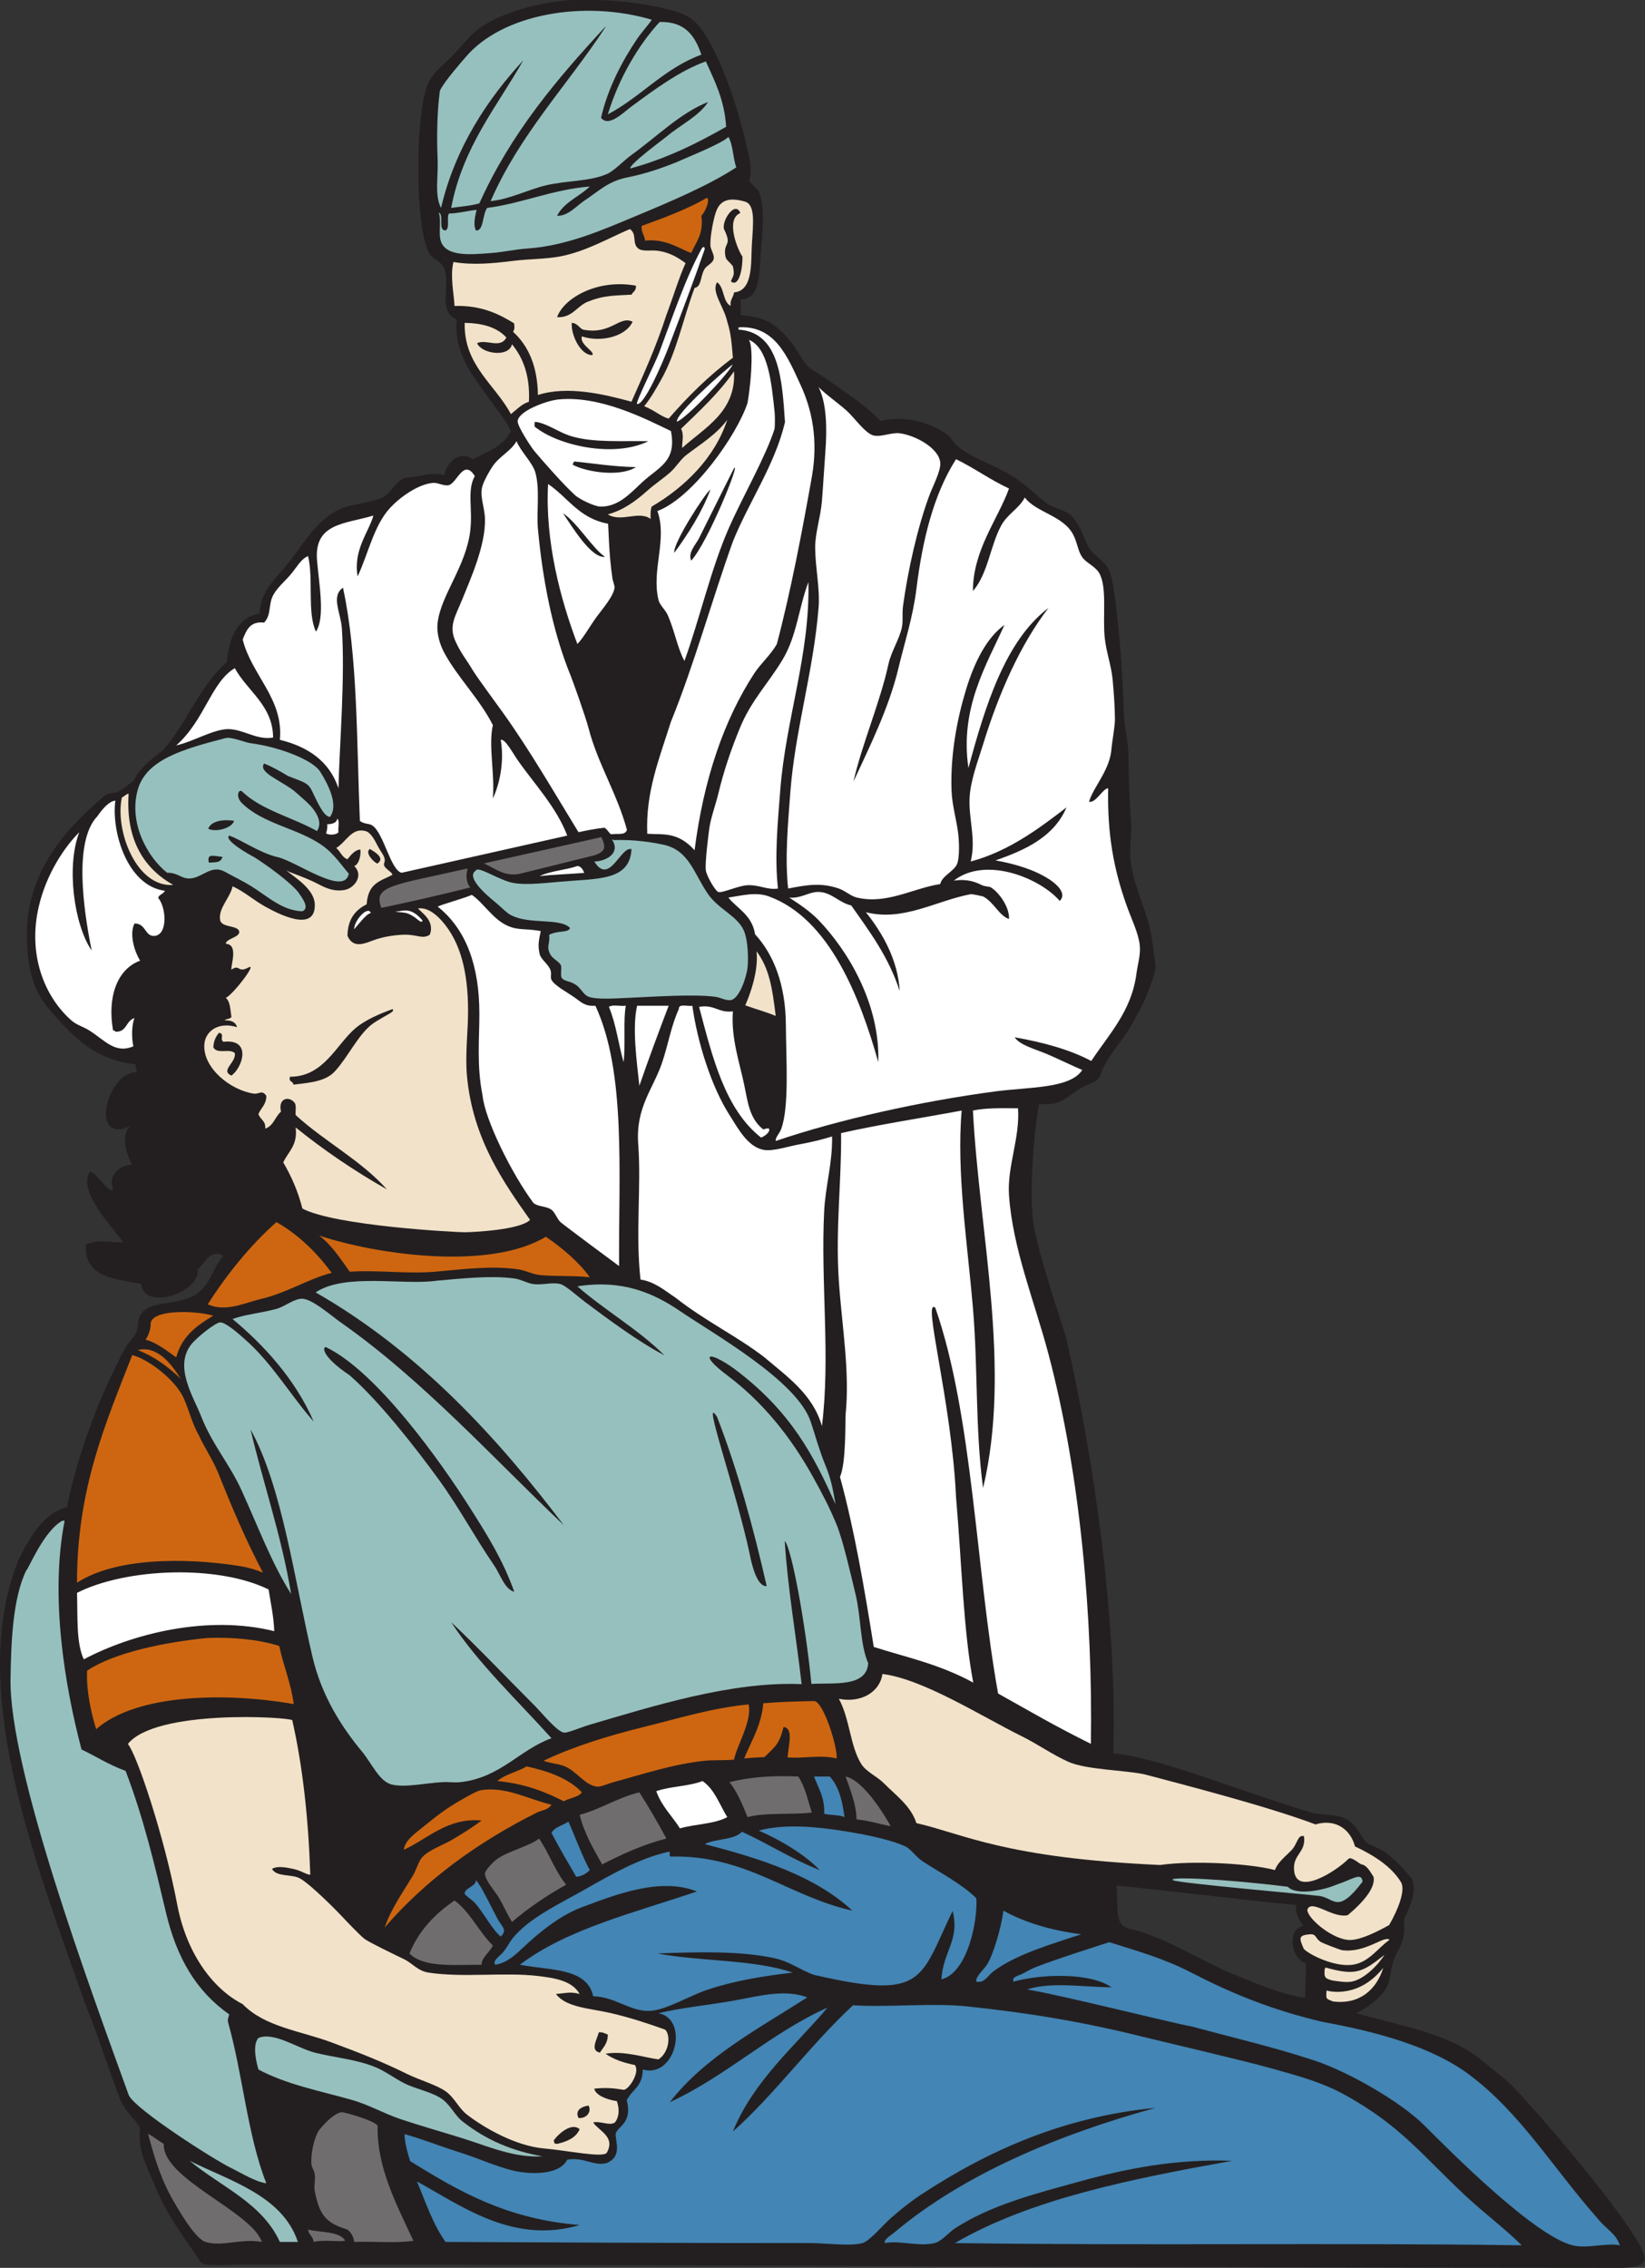 <?xml version="1.0" encoding="UTF-8" standalone="no"?>
<svg
   xmlns:dc="http://purl.org/dc/elements/1.1/"
   xmlns:cc="http://creativecommons.org/ns#"
   xmlns:rdf="http://www.w3.org/1999/02/22-rdf-syntax-ns#"
   xmlns:svg="http://www.w3.org/2000/svg"
   xmlns="http://www.w3.org/2000/svg"
   viewBox="0 0 700.48 965.76"
   height="965.76"
   width="700.48"
   xml:space="preserve"
   id="svg2"
   version="1.1"><rect x="0" y="0" width="700.48" height="965.76" fill="#333333" stroke="none"/><defs
     id="defs6" /><g
     transform="matrix(1.333,0,0,-1.333,0,965.76)"
     id="g10"><g
       transform="scale(0.1)"
       id="g12"><path
         id="path14"
         style="fill:#231f20;fill-opacity:1;fill-rule:evenodd;stroke:none"
         d="m 2366.43,6289.2 c 0,-16.8 0,-33.6 0,-50.4 50.07,-5.58 84.91,-14.09 115.2,-39.6 52.2,-43.97 62.2,-75.49 93.59,-118.8 13.08,-16.01 41.26,-28.87 61.21,-43.2 59.82,-42.98 124.03,-82.38 176.4,-136.8 74.37,17.09 155,-2.35 212.4,-43.2 14.1,-10.04 21.45,-27.9 36,-39.6 41.13,-33.05 103.69,-55.29 154.8,-82.8 55.82,-30.05 95.92,-76.29 133.2,-100.8 19.98,-13.14 53.89,-20.2 68.4,-32.4 31.53,-26.53 41.88,-71.04 57.6,-100.8 15.43,-29.2 48.85,-43.09 64.81,-72 16.67,-30.24 26.46,-127.49 32.4,-187.2 10.13,-102.2 14.51,-181.19 17.99,-277.2 1.48,-41.13 14.49,-96.4 14.39,-133.2 -0.12,-52.56 4.9,-178.79 7.21,-198 5.47,-45.68 -5.3,-93.4 0,-140.4 9.55,-84.76 58.04,-167.25 68.4,-252 1.71,-14.09 10.76,-72.14 10.8,-82.8 0.11,-22.49 -17.7,-65.38 -28.79,-93.6 -11.12,-28.21 -28.17,-57.76 -39.61,-79.19 -38.48,-72.01 -88.63,-113.82 -108.01,-176.41 -12.15,-23.14 -33.87,-24.03 -61.19,-39.6 -46.86,-26.69 -61.74,-58.86 -133.2,-50.4 -7.95,-15.48 -33.95,-238.67 -21.61,-363.59 9.59,-97.08 100.12,-355.76 108.01,-388.82 86.99,-380.29 161.92,-891.12 149.77,-1322.62 148.57,-14.14 385.11,-114.82 638.65,-191.16 39.28,-7.96 84.32,-0.68 117.97,-27 24.45,-19.14 34.14,-46.34 50.62,-65.62 14.36,-11.79 37.58,-16.96 54.59,-27.99 37.15,-24.09 64.2,-58.31 90,-86.39 21.35,-40.37 -6.27,-93.9 -22.36,-130.36 -1.99,-10.93 0.59,-30.05 -0.37,-40.35 -4.28,-45.98 -23.05,-58.97 -34.86,-95.701 -9.28,-28.789 -9.11,-56.094 -18.38,-76.836 -17.48,-39.054 -65.18,-72.14 -100.43,-88.761 159.94,-44.942 298.55,-64.95 406.79,-154.801 34.65,-28.762 72.91,-56.496 100.81,-86.399 119.96,-128.593 428.53,-492.429 414,-547.199 C 5245.43,-5.715 5164.72,0 5131.23,0 3680.8,0.09 2241.48,10.801 786.023,10.801 c -51.035,0 -120.585,-6.191 -140.398,3.602 -4.434,2.192 -16.383,21.359 -28.801,39.602 -45.554,66.914 -89.34,127.109 -122.39,208.801 -22.063,54.492 -57.168,114.871 -46.805,183.59 -14.106,27.636 -47.988,53.441 -61.199,86.41 C 345.082,635.93 313.602,743.613 271.23,846.008 113.629,1295.28 -106.754,1851.42 58.828,2260.8 c 29.199,60.96 77.895,151.06 154.801,169.2 37.82,184.3 108.285,360.51 183.598,504 16.293,32.67 44.234,39.18 43.902,88.29 12.918,70.9 98.258,49.23 164.894,77.31 68.641,28.92 68.489,92.94 108.004,133.2 -43.23,23.84 -56.355,-21.08 -82.797,-43.2 9.606,-75.22 -173.031,-133.3 -180,-46.8 -82.933,17.88 -182.972,18.63 -176.402,126 39.18,18.06 65.602,6.81 118.801,7.21 -24.418,38.1 -142.668,155.19 -109.336,221.86 11.332,22.27 63.82,-73.15 76.937,-52.66 -16.257,42.06 16.106,76.85 61.196,79.19 -14.223,21.65 -40.367,91.24 -7.203,122.4 -130.93,-58.93 -74.461,174.27 21.601,172.8 1.77,11.37 -6.48,12.71 -3.597,25.2 -116.797,12.54 -181.391,71 -248.399,144 -58.926,64.19 -87.254,108.08 -97.199,219.6 -21.633,242.56 125.18,390.16 244.988,493.32 10.567,11.15 32.867,9.39 40.781,12.57 23.754,9.53 26.918,20.18 53.028,34.44 17.554,44.4 65.301,75.89 95.004,100.46 77.383,88.11 114.023,202.03 203.398,280.81 6.031,69.66 29.699,142.89 104.406,154.8 4.496,72.88 44.493,103.15 86.391,154.8 49.707,61.28 85.175,129.01 151.195,169.2 46.45,28.27 104.29,25.45 154.81,46.8 24.96,10.55 40.77,50.37 68.4,61.2 8.61,3.38 31.99,4.4 46.79,7.2 32.03,6.05 53.9,10.21 82.81,3.6 6.11,39.38 48.02,80.22 90,50.4 47.39,23.41 99.5,42.1 122.4,90 -18.75,39.44 -48.71,73.29 -75.6,111.6 -47.91,68.26 -106.69,136.2 -97.2,244.8 -62.7,26.42 -19.25,102.76 -39.6,162 -7.58,22.04 -37.97,31.64 -46.8,46.8 -21.84,37.46 -29.31,112.22 -32.4,154.8 -5.9,81.04 -5.64,166.88 0,237.6 4.91,61.6 12.03,130.76 36,169.2 15.54,24.94 47.26,49.26 72,75.6 25.82,27.5 49.64,57.3 72,75.6 65.41,53.57 183.02,87.06 284.4,97.2 48.39,4.84 83.67,3.01 144,0 57.42,-2.86 139.11,-14.75 201.6,-32.4 57.54,-16.25 76.46,-35.3 108,-86.4 58.09,-94.1 111.05,-261.58 136.79,-392.4 3.74,-18.95 4.51,-43.95 -1.54,-62.75 2.99,-12.05 27.92,-27.85 31.9,-39.43 18.13,-52.78 10.55,-121.32 4.27,-198.15 -4.35,-53.26 -0.17,-145.06 -63.42,-142.47 z m 1773.9,-5129.99 c -2.07,-32.07 9.47,-47.83 22.5,-64.81 -2.97,-6.77 -20.16,-4.06 -28.81,-25.2 -10.47,-28.72 -5.29,-78.88 37.3,-96.427 1.96,-51.23 -2.87,-59.96 -1.85,-109.597 -70.67,5.996 -188.38,58.472 -258.63,87.222 -103.46,49.004 -201.08,108.842 -302.41,133.202 -52.46,10.99 -34.29,73.83 -42.01,137.44 196.23,-18.77 346.68,-39.89 573.91,-61.83 v 0" /><path
         id="path16"
         style="fill:#96c0be;fill-opacity:1;fill-rule:evenodd;stroke:none"
         d="m 2326.83,6807.6 c 15.24,-25.55 14.21,-67.39 25.2,-97.2 -86.39,-57.1 -213.91,-111.18 -327.6,-158.4 -92.65,-38.48 -212.3,-92.2 -338.41,-100.8 -41.95,-2.86 -76.27,-11.4 -115.2,-14.4 -66.69,-5.14 -143.79,-12.72 -161.99,36 -9.22,24.69 1.88,65.99 -7.2,93.6 18.08,-8.31 -4.18,-56.97 21.6,-57.6 14.52,7.08 2.81,40.39 10.8,54 31.72,0.63 56.68,8.63 88.49,11.73 -3.86,-15.42 -11.91,-48.59 -2.09,-65.73 25.37,-3.21 20.57,53.42 36,72 109.22,13.77 207.12,58.48 327.6,68.4 -33.33,-32.66 -82.42,-49.59 -104.4,-93.6 36.14,-0.77 60.33,30.82 90,50.4 41.25,27.24 73.37,60.09 133.2,72 57.37,11.43 109.02,28.86 162,50.4 29.55,13.98 141.11,57.52 162,79.2 v 0" /><path
         id="path18"
         style="fill:#ce6611;fill-opacity:1;fill-rule:evenodd;stroke:none"
         d="m 2258.43,6613.2 c 11.11,-8.49 -7.18,-47.3 -18,-57.6 7.84,-58.25 -17.04,-83.76 -32.4,-118.8 -36.89,12.81 -79.49,46.48 -147.6,39.6 -1.29,17.92 -12.57,25.83 -10.8,46.8 82.55,29.76 150.97,56.38 208.8,90 v 0" /><path
         id="path20"
         style="fill:#ffffff;fill-opacity:1;fill-rule:evenodd;stroke:none"
         d="m 2250.66,6447.6 c -28.44,-83.32 -65.07,-180.57 -114.13,-309.6 -20.43,-53.75 -78.28,-187.94 -101.31,-183.6 -7.95,-0.34 58.18,131.28 70.32,163.61 40.75,108.53 84.18,238.43 135.53,331.92 6.22,11.31 11.85,4.3 9.59,-2.33 v 0" /><path
         id="path22"
         style="fill:#ffffff;fill-opacity:1;fill-rule:evenodd;stroke:none"
         d="m 2341.05,6080.76 c -17.33,-33.62 -148.46,-172.52 -178.6,-182.8 -6.28,24.48 159.64,171.23 178.6,182.8 v 0" /><path
         id="path24"
         style="fill:#ffffff;fill-opacity:1;fill-rule:evenodd;stroke:none"
         d="m 2143.23,5868 c 19.07,-97.09 -37.45,-114.08 -90,-162 -36.69,-33.45 -77.06,-81.77 -136.8,-79.2 -18.41,0.79 -65.38,23.36 -79.2,36 -37.98,34.71 -95.9,100.83 -129.6,140.4 -9.23,10.84 -56.04,81.23 -54,97.2 4.12,32.32 92.72,64.69 129.6,68.4 132.15,13.31 275.65,-60 360,-100.8 z m -435.6,14.4 c 73.31,-60.49 252.95,-101.51 363.6,-46.8 -91.27,1.42 -171.95,-4.59 -241.2,14.4 -43.37,11.89 -75.17,38.97 -115.2,46.8 -2.4,0 -4.8,0 -7.2,0 0,-4.8 0,-9.6 0,-14.4 z m 126,-111.6 c -0.2,-4.6 -4.61,-4.98 -3.6,-10.8 46.65,-24.28 152.38,-39.11 201.6,-7.2 -68.97,0.75 -145.13,13.12 -198,18 v 0" /><path
         id="path26"
         style="fill:#ffffff;fill-opacity:1;fill-rule:evenodd;stroke:none"
         d="m 1750.82,5698.8 c 65.62,-44.78 98.53,-109.69 191.72,-126.91 1.31,-11.68 2.58,-99.91 13.48,-171.89 0.79,-10.04 7.98,-26.08 7.21,-32.4 -3.5,-28.33 -40.18,-69.46 -57.6,-93.6 -23.47,-32.52 -40.25,-64.38 -61.2,-86.4 -54.22,142.74 -103.5,328.29 -93.61,511.2 z m 182.04,-232.61 c -38.3,24.45 -89.54,110.4 -134.32,138.98 28.06,-40.82 90.14,-145.27 134.32,-138.98 v 0" /><path
         id="path28"
         style="fill:#96c0be;fill-opacity:1;fill-rule:evenodd;stroke:none"
         d="m 1053.98,4635.25 c -21.35,0.4 -44.5,57.56 -58.781,86 -12.429,24.75 -29.519,26.1 -75.965,45.15 -27.57,16.7 -50.625,29.4 -75.605,39.6 -19.176,-28.18 47.098,-50.94 94.973,-86.77 21.148,-18.69 50.855,-43 63.428,-60.83 11.76,-16.68 27.19,-42.28 10.8,-68.29 -83.475,45.78 -177.025,66.98 -238.978,125.89 -9.719,10.73 -22.918,-12.69 -2.754,-34.89 68.843,-69.56 180.375,-81.2 259.722,-137.91 37.97,-27.13 65.16,-69.24 83.41,-89.12 -13.83,-75.11 -171.511,41.94 -229.226,53.12 -57.039,14.01 -113.738,54.75 -152.977,68.4 -18.144,-14.17 64.403,-61.14 79.203,-68.4 41.36,-25.73 120.165,-83.31 143.305,-114.89 13.375,-20.16 34.602,-47.94 11.488,-58.54 -63.89,1.66 -111.691,47.83 -162.675,79.66 -26.766,16.71 -60.282,32.93 -85.719,46.97 -41.645,22.99 -70.027,-17.79 -108,-21.6 -30.543,-3.06 -38.938,18.66 -75.602,18 -61.996,48.52 -124.433,159.43 -93.597,266.4 27.324,94.82 142.707,128.34 280.152,163.91 18.512,4.78 61.434,-13.86 79.848,-16.31 96.328,-12.8 201.13,-55.3 222.6,-91.44 22.97,-36.48 60.37,-105.81 30.95,-144.11 z m -388.804,-37.71 c 22.074,-11.89 74.496,0.14 82.797,25.2 -31.039,5.12 -72.696,1.33 -82.797,-25.2 z m 2.051,-108.34 c 23.793,1.41 37.519,-0.84 43.539,18.34 -30.844,3.36 -50.493,11.52 -43.539,-18.34 v 0" /><path
         id="path30"
         style="fill:#f1e2c9;fill-opacity:1;fill-rule:evenodd;stroke:none"
         d="m 410.867,4709.22 c -9.726,-151.33 52.156,-240.06 142.496,-291.32 -118.164,-8.53 -186.722,174.07 -164.09,279.4 7.196,2.91 14.403,11.92 21.594,11.92 v 0" /><path
         id="path32"
         style="fill:#ffffff;fill-opacity:1;fill-rule:evenodd;stroke:none"
         d="m 1844.43,4478.4 c 11.72,-0.28 18.7,-13.17 21.81,-22.05 -44.68,-3.62 -105.26,-5.48 -142.4,-10.35 31.87,16.51 86.28,19.91 120.59,32.4 v 0" /><path
         id="path34"
         style="fill:#ffffff;fill-opacity:1;fill-rule:evenodd;stroke:none"
         d="m 1727.43,4270.5 c -5.99,-28.45 -10.09,-44.52 -3.61,-72.91 4.09,-17.86 25.69,-30.45 34.21,-50.39 5.05,-11.84 -0.97,-23.91 3.6,-32.4 10.17,-18.9 49.39,-39.04 75.6,-57.6 20.1,-14.24 31.46,-27.65 64.8,-25.2 98.24,-211.99 73.97,-529.94 75.6,-831.6 -0.45,-0.19 -179.57,133.23 -187.2,140.4 -10.8,10.14 -17.66,31.59 -28.8,39.6 -16.98,12.2 -43.11,8.97 -57.6,21.6 -70.17,94.25 -154.5,266.06 -162.33,342 -19.24,96.8 -10.31,178.81 -10.31,262.13 0,153.66 -42.29,270.58 -133.36,342.67 19.64,8.99 79.19,24.65 109.16,37.36 36.76,-24.71 67.34,-77.92 114.04,-98.56 35.9,-15.87 54.26,-7.46 106.2,-17.1 v 0" /><path
         id="path36"
         style="fill:#ffffff;fill-opacity:1;fill-rule:evenodd;stroke:none"
         d="m 1349.98,4304.12 c -6.55,-12.39 -14.86,9.2 -46.09,21.97 -11.28,4.61 -23.59,4.14 -41.76,6.04 27.95,3.15 49.88,16.31 87.85,-28.01 v 0" /><path
         id="path38"
         style="fill:#ffffff;fill-opacity:1;fill-rule:evenodd;stroke:none"
         d="m 1184.51,4328.4 c -15.85,-4.2 -37.77,-34.85 -53.14,-51.98 0.15,29.54 44.58,76.42 53.14,51.98 v 0" /><path
         id="path40"
         style="fill:#f1e2c9;fill-opacity:1;fill-rule:evenodd;stroke:none"
         d="m 2416.71,4206.04 c 41.6,-55.61 50.72,-120.08 61.32,-206.67 -36.52,15.07 -51.17,17.41 -97.32,33.87 16.68,38.13 42.7,110.6 36,172.8 v 0" /><path
         id="path42"
         style="fill:#ffffff;fill-opacity:1;fill-rule:evenodd;stroke:none"
         d="m 2233.23,4028.4 c 49.4,8.6 61.61,-19.99 108,-14.4 -6.46,-84.71 21.66,-164.9 36,-234 11.84,-57.07 16.91,-105.91 57.6,-140.4 6.4,-6.72 9.14,2.93 21.6,0 5.19,-10.64 -12.92,-24.14 -25.2,-28.8 -114.92,90.29 -155.1,255.3 -198,417.6 v 0" /><path
         id="path44"
         style="fill:#ce6611;fill-opacity:1;fill-rule:evenodd;stroke:none"
         d="m 1020.03,3297.6 c 183.2,-60.67 543.4,-112.46 723.6,-3.6 52.41,-35.2 109.7,-84.68 140.4,-129.6 -45.28,6.24 -103.08,2.2 -158.4,7.2 -24.66,2.23 -44.99,14.38 -68.4,18 -84.82,13.08 -179.87,0.38 -266.41,-7.2 -89.46,-7.84 -181.14,5.87 -273.59,0 -29.61,41.19 -57.2,84.41 -97.2,115.2 v 0" /><path
         id="path46"
         style="fill:#ffffff;fill-opacity:1;fill-rule:evenodd;stroke:none"
         d="m 858.027,2167.2 c 5.813,-37.98 16.453,-86.14 17.996,-133.2 -213.14,53.11 -454.871,-8.36 -608.394,-90 -24.797,53.21 -19.129,136.87 -21.606,212.39 155.84,79.19 448.864,91.03 612.004,10.81 v 0" /><path
         id="path48"
         style="fill:#ce6611;fill-opacity:1;fill-rule:evenodd;stroke:none"
         d="m 892.004,1986.75 c 13.387,-63.41 37.234,-117.93 46.344,-185.62 -213.149,37.27 -501.606,34.26 -631.121,-80.33 -16.497,53.12 -32.446,125.95 -28.797,187.2 86.148,57.57 248.195,91.04 385.199,104.4 77.523,2.69 161.332,-4.39 228.375,-25.65 v 0" /><path
         id="path50"
         style="fill:#f1e2c9;fill-opacity:1;fill-rule:evenodd;stroke:none"
         d="m 933.629,1749.6 c 33.898,-149.7 51.605,-315.58 57.601,-493.21 -7.832,-2.69 -28.07,12.47 -54.003,18.01 -23.129,4.95 -52.168,10.59 -68.399,0 15.113,-25.9 60.313,-16.51 86.395,-28.79 33.332,-15.71 127.877,-112.56 136.807,-122.41 12.42,-13.7 59.12,-62.07 72,-72 13.61,-10.49 93.69,-49.26 126,-64.805 28.27,-13.59 43.72,-37.735 79.2,-43.192 109.07,-16.785 243.02,1.863 349.2,-10.801 50.31,-6.007 109.33,-14.277 133.2,-57.597 -29.15,8.347 -43.35,2.734 -75.61,0 32.64,-43.528 109.76,-45.625 176.41,-61.203 63.52,-14.852 119.86,-33.883 171.86,-52.403 18.34,-15 15,-71.656 -20.66,-95.191 -42.67,5.191 -110.14,28.465 -169.2,17.996 25.43,-17.766 57.42,-28.984 93.6,-36.008 17.93,-23.457 -20.4,-80.125 -36,-79.195 -32.82,5.523 -58.46,7.437 -93.6,3.601 3.11,-20.222 40.69,-35.714 72,-39.597 8.86,-24.934 7.95,-51.059 -6.14,-68.266 -16.69,-12.105 -46.4,5.606 -69.46,-0.137 17.87,-26.953 72.78,-45.64 43.2,-97.207 -13.73,-15.996 -124.57,7.5 -201.6,14.407 -88.69,7.937 -188.14,64.343 -244.8,107.996 -25.33,19.511 -39.24,52.5 -64.81,72.004 -29.27,22.343 -84.57,37.175 -126,57.597 -80.21,39.551 -151.23,67.344 -241.19,100.801 -102.118,37.977 -212.806,49.16 -284.407,122.402 -101.789,52.5 -180.86,170.088 -208.793,316.798 -42.676,224.09 -130.489,483.28 -158.028,514.41 89.379,111.55 510.918,86.5 525.227,75.99 z M 1916.43,687.598 c 10.72,16.875 25.49,29.707 25.2,57.609 -8.8,3.191 -15.61,8.387 -28.8,7.195 -4.35,-20.554 -29.73,-58.152 3.6,-64.804 z m -68.4,-208.797 c 24.85,-2.422 42.6,18.648 32.4,39.597 -21.18,-2.531 -44.99,-14.445 -32.4,-39.597 z m -79.2,-72.004 c 3.8,-10.598 -1.2,-8.926 10.8,-10.789 32.07,7.527 59.98,19.215 72,46.797 -25.04,23.25 -68.15,-14.387 -82.8,-36.008 v 0" /><path
         id="path52"
         style="fill:#4385b4;fill-opacity:1;fill-rule:evenodd;stroke:none"
         d="m 2600.43,1569.6 c 16.8,0 33.6,0 50.39,0 31.91,-35.56 40.97,-85.3 46.81,-129.6 -17.17,8.05 -45.15,5.25 -64.8,10.8 2.31,52.72 -18.92,81.88 -32.4,118.8 v 0" /><path
         id="path54"
         style="fill:#ffffff;fill-opacity:1;fill-rule:evenodd;stroke:none"
         d="m 2323.23,1440 c -40.17,-22.23 -102.79,-22.01 -151.2,-36 -25.12,39.69 -58.75,70.85 -75.6,118.8 44.2,15.8 104.68,15.31 147.6,32.4 38.81,-25.98 54.32,-75.28 79.2,-115.2 v 0" /><path
         id="path56"
         style="fill:#4385b4;fill-opacity:1;fill-rule:evenodd;stroke:none"
         d="m 1815.63,1425.61 c 23.28,-51.13 42.25,-106.56 68.4,-154.81 -10.69,-10.91 -23.64,-19.57 -43.21,-21.6 -26.76,46.44 -54.26,92.14 -79.19,140.4 10.57,19.43 36.52,23.49 54,36.01 v 0" /><path
         id="path58"
         style="fill:#4385b4;fill-opacity:1;fill-rule:evenodd;stroke:none"
         d="m 1520.43,1238.4 c 16.93,-17.64 47.95,-84.14 68.4,-122.39 14.47,-27.08 33.47,-36.03 10.8,-57.61 -25.61,19.95 -52.95,73.37 -82.81,107.99 -5.61,6.53 -32.2,24.29 -32.39,28.81 -0.81,18.92 35.7,22.34 36,43.2 v 0" /><path
         id="path60"
         style="fill:#96c0be;fill-opacity:1;fill-rule:evenodd;stroke:none"
         d="m 1732.83,356.395 c -89.96,-5.879 -173.73,32.043 -255.6,57.609 -68.33,21.328 -137.76,40.867 -198,61.199 -52.91,17.856 -101.47,46.02 -154.8,61.192 -102.72,29.242 -207.617,48.625 -298.805,97.207 -7.742,26.425 -19.641,79.281 0,100.8 49.352,20.539 123.715,-32.359 180.005,-46.804 63.08,-16.184 133.18,-21.25 194.4,-46.797 31.29,-13.059 59.75,-34.824 90,-50.403 40.22,-20.71 93.82,-28.589 125.99,-54.003 24.08,-19.004 37.84,-50.016 61.21,-68.399 77.69,-61.082 160.54,-94.937 255.6,-111.601 v 0" /><path
         id="path62"
         style="fill:#706d6e;fill-opacity:1;fill-rule:evenodd;stroke:none"
         d="m 1320.64,86.394 c -58.8,-8.387 -124.21,-1.199 -189.01,-3.59 -3.14,19.414 -12.46,34.597 -24.46,40.437 -69.06,20.227 -87.83,51.145 -101.54,121.563 -3.56,18.543 2.62,36.523 0,53.996 -1.9,12.652 -10.028,21.883 -10.802,32.398 -2.582,35.102 8.712,81.008 21.602,104.406 5.5,9.993 54.73,66.25 79.2,61.192 24.94,-5.149 96.2,-25.813 110.69,-42.285 -2.95,-133.887 59.89,-250.977 114.32,-368.118 v 0" /><path
         id="path64"
         style="fill:#706d6e;fill-opacity:1;fill-rule:evenodd;stroke:none"
         d="m 472.828,428.398 c 18.141,-9.464 32.957,-22.238 50.399,-32.39 -5.704,-111.762 280.05,-215.266 313.203,-313.203 -68.063,12.086 -126.43,-16.672 -180,0 -34.828,10.828 -91.492,110.789 -111.602,147.593 -36.473,66.77 -56.687,141.457 -72,198 v 0" /><path
         id="path66"
         style="fill:#706d6e;fill-opacity:1;fill-rule:evenodd;stroke:none"
         d="m 984.027,122.402 c 39.943,-10.461 99.813,-4.16 118.803,-35.578 -18.19,-4.938 -68.9,4.359 -100.8,-4.019 -1.67,17.527 -15.768,22.625 -18.003,39.597 v 0" /><path
         id="path68"
         style="fill:#ffffff;fill-opacity:1;fill-rule:evenodd;stroke:none"
         d="m 253.227,4586.4 c -41.563,-108.04 -17.629,-293.88 39.601,-378 -26.512,131.7 -57.828,349.06 17.914,428.62 18.656,26.73 38.559,48.6 57.688,50.18 -13.125,-98 37.445,-272.15 158.394,-288 -3.808,-9.39 -18.871,-11.89 -21.601,-22.35 26.269,-31.48 31.05,-117.05 -10.789,-121.65 -31.844,-3.5 -27.715,40.44 -64.805,39.6 -18.106,-35.83 1.844,-93.47 18,-118.8 -73.957,-27.04 -105.262,-116.76 -86.399,-223.2 4.18,0.59 6.403,-0.79 7.2,-3.6 37.324,-2.52 33.597,36.01 61.199,43.2 -9.375,-21.91 -9.496,-63.79 -3.606,-90 -58.48,-24.92 -91.05,19.23 -140.398,50.4 -21.344,13.48 -39.98,16.95 -57.598,32.41 -80.453,70.55 -136.211,196.49 -108,345.59 19.286,101.94 74.192,195.86 133.2,255.6 v 0" /><path
         id="path70"
         style="fill:#f1e2c9;fill-opacity:1;fill-rule:evenodd;stroke:none"
         d="m 721.23,4230 c 0.583,16.21 43.743,20.39 43.067,37.87 -1.742,22.24 -56.399,12.33 -61.07,37.73 -6.934,37.66 33.078,72.5 39.601,108 37.09,-16.44 64.563,-42.63 104.399,-64.8 39.238,-21.84 160.983,-86.34 158.403,7.2 -1.34,48.48 -63.892,86.16 -91.505,108.59 13.801,-8.17 61.559,-22.39 102.325,-43.79 17.76,-9.33 50.16,-27.01 87.88,-18.01 28.13,6.71 58.08,45.27 27.3,75.61 16.92,5.61 22.38,41.19 19.23,52.7 -16.9,-1.1 -29.68,-16.99 -40.83,-31.1 -17.97,6.04 -22.54,25.46 -36,36 32.09,18.99 49.22,66.13 93.6,54 16.49,-4.32 28.2,-26.6 39.49,-48.39 11.29,-21.77 27.35,-36.16 20.23,-53.78 -6.31,-15.62 25.81,-27.07 26.23,-37.63 -39.38,-20.68 -77.61,-25.86 -82.35,-94.2 -36.09,-17.91 -60.64,-47.36 -61.2,-100.8 15.3,-34.15 42.32,-29.83 74.28,-17.23 22.57,8.9 52.01,17.24 91.32,20.19 56.25,5.18 71.13,-15.99 97.2,0.64 18.37,45.66 -30.68,73.41 -37.32,84.11 31.58,4.31 59.69,-21.34 76.92,-40.91 58.03,-65.91 82.48,-160.68 82.79,-284.4 0.18,-67.4 -9.75,-139.76 -3.59,-208.8 18.07,-202.58 118.8,-343.6 201.6,-460.8 -30.81,-32.39 -183.1,-39.44 -208.8,-39.6 -25.62,-0.17 -412.61,19.94 -518.407,75.6 -14.113,55.48 -35.539,103.66 -61.195,147.6 15.797,34.6 46.645,54.15 39.606,111.6 90.346,-72.85 187.496,-138.89 291.586,-197.99 -83.13,93.26 -199.64,153.14 -291.586,237.59 -1.176,13.22 3.066,31.87 -3.61,39.6 -18.109,22.61 -53.336,14.12 -43.195,-28.8 -19.039,-15.76 -23.816,-45.79 -50.402,-54 2.421,25.22 -16.758,28.85 -21.602,46.79 8.129,19.49 25.16,30.05 25.199,57.61 -13.168,20.54 -23.808,5.04 -39.594,7.2 -74.101,10.19 -164.738,82.43 -158.402,158.4 3.485,41.82 45.57,72.34 104.399,54 -4.301,16.1 -18.266,22.53 -39.598,21.61 5.016,5.77 17.766,3.82 21.605,10.8 -3.586,22.81 -3.414,49.38 -18.004,61.19 23.172,10.16 101.547,112.87 73.067,97.33 -36.664,-20 -26.813,12.25 -55.063,-7.33 -2.23,16.08 23.395,80.39 -18.004,82.8 z m 484.04,256.2 c 26.22,17.46 -7.24,36.58 -23.69,46.66 -17.72,-12.09 12.86,-42.47 23.69,-46.66 z M 1135.22,3960 c -60.81,-51.92 -101.13,-155.31 -208.79,-154.79 -5.524,-17.53 10.445,-13.56 10.797,-25.21 59.214,6.6 104.063,11.33 133.203,43.2 40.35,44.14 71.6,112 115.2,147.6 11.98,9.79 26.53,17 39.59,25.21 11.48,7.2 37.27,17.95 28.81,25.19 -41.23,-14.66 -88.32,-35.18 -118.81,-61.2 z m -453.587,-61.2 c 13.617,-23.11 51.027,-2.05 68.394,-18 5.465,-30.41 -47.746,-55.11 -10.793,-72 36.746,26.66 65.024,118.62 -25.207,108 -13.621,7.38 5.207,26.12 -14.398,28.81 -9.883,-11.73 -17.41,-25.8 -17.996,-46.81 v 0" /><path
         id="path72"
         style="fill:#96c0be;fill-opacity:1;fill-rule:evenodd;stroke:none"
         d="m 1956.02,4561.2 c 0.64,5.69 3.68,0 3.61,0 45.48,1.3 96.89,-1.47 158.4,-14.4 83.9,-17.65 98.38,-92.78 144,-158.4 34.24,-49.26 95.61,-70.08 115.2,-118.8 12.23,-30.42 13.75,-86.45 10.8,-115.2 -3.26,-31.73 -27,-101.44 -54,-104.4 -16.92,-1.86 -31.44,8.39 -50.4,10.8 -68.65,8.72 -190.99,0.31 -277.2,-3.6 -43.36,-1.97 -100.87,-5.84 -126,3.6 -17.91,6.72 -23.44,27.49 -43.2,39.6 -20.06,12.3 -35.77,8.99 -43.2,21.6 -3.95,6.7 0.5,30.29 -1.8,37.79 -4.17,13.57 -27.88,20.95 -36,39.6 -11.02,25.31 1.04,27.5 -1.8,59.41 28.43,14.74 61.36,5.2 66.56,21.6 -30.7,32.74 -129.19,10.9 -185.36,39.6 -14.49,5.04 -34.59,27.48 -54,43.2 -32.79,26.56 -94,81.34 -61.2,100.8 5.54,13.87 61.85,-22.57 104.4,-36 38.64,-12.19 97.69,-5.81 161.99,0 120.4,10.88 225.42,1.4 230.41,104.4 -35.32,9.4 -70.5,-117.89 -118.8,-39.6 38.09,0.53 83.97,26.85 57.59,68.4 v 0" /><path
         id="path74"
         style="fill:#96c0be;fill-opacity:1;fill-rule:evenodd;stroke:none"
         d="m 4113.94,1217.46 c 25.82,-28.23 112.13,-12.48 157.89,7.77 46.8,14.45 78.09,41.24 80.78,8.45 -79.92,-105.02 -88.94,-53.22 -136.29,-45.75 -18.2,2.87 -448.73,40.8 -467.94,50.02 -27.15,13.03 157.5,5.37 365.56,-20.49 v 0" /><path
         id="path76"
         style="fill:#96c0be;fill-opacity:1;fill-rule:evenodd;stroke:none"
         d="m 606.023,342.004 c 124.145,-63.07 295.934,-109.668 345.61,-259.199 -19.199,0 -38.403,0 -57.606,0 C 836.914,208.086 705.289,258.867 606.023,342.004 v 0" /><path
         id="path78"
         style="fill:#ffffff;fill-opacity:1;fill-rule:evenodd;stroke:none"
         d="m 2391.63,6159.6 c 62.34,-24.3 72.86,-136.6 82.8,-230.4 1.49,-14.1 1.16,-45.24 0,-54 -28.53,-90.14 -104.75,-221.9 -147.6,-320.4 -56.42,-129.68 -92.24,-288.67 -140.4,-421.2 -22.41,40.5 -31.52,97.99 -54,147.6 -7.07,15.59 -24.92,30.96 -28.8,46.8 -23.43,95.59 29.04,194.12 -3.6,284.4 112.94,42.21 254.61,242.9 288,345.6 16.17,95.76 16.69,189.96 3.6,201.6 z m -46.8,-410.4 c -36.56,-71.9 -75.61,-151.6 -111.6,-223.2 -11.04,-21.95 -36.54,-46.15 -25.2,-72 53.46,57.84 158.7,319.96 136.8,295.2 z m -190.8,-270 c 44.04,59.17 91.11,134.48 115.2,201.6 -14.11,-7.79 -120.93,-172.33 -115.2,-201.6 v 0" /><path
         id="path80"
         style="fill:#96c0be;fill-opacity:1;fill-rule:evenodd;stroke:none"
         d="m 1844.43,3135.61 c 143.63,22.53 242.83,-21.1 328.17,-79.22 106.6,-72.55 373.4,-222.17 417.03,-352.79 15.29,-45.78 27.84,-93.01 47.39,-140.4 18.07,-43.79 23.48,-75.04 32.12,-124.22 -68.43,152.86 -140.43,296.31 -324.31,433.82 -85.17,60.84 -112.27,46.38 -21.6,-21.6 110.41,-82.77 201.11,-193.04 273.6,-324 29.3,-52.94 53.54,-98.18 76.27,-154.47 20.06,-49.64 43.46,-152.42 60.53,-223.53 16.72,-69.69 14.22,-160.75 39.92,-217.64 -5.6,-77.43 -109.35,-61.76 -181.48,-66.07 -19.85,201.12 -64.73,437.86 -85.24,456.51 8.95,-147.05 36.71,-306.48 53.99,-457.2 -224.04,9.48 -475.35,-70.57 -676.79,-129.6 -29.26,-8.57 -70.19,-26.94 -82.8,-25.2 -22.02,3.03 -71.68,64.47 -93.6,86.39 -90.13,90.14 -176.48,181.72 -266.4,266.41 85.18,-130.82 212.54,-250.65 320.4,-370.8 -102.19,-36.91 -163.58,-126.61 -291.6,-140.4 -17.96,-1.93 -36,1.19 -57.6,0 -54.04,-3 -119.6,-18.17 -162,-7.2 -38.94,10.07 -62.8,67.19 -93.61,104.4 -67.09,81.06 -128.88,178.09 -158.39,302.4 -57.067,240.38 -96.071,542.8 -198,727.2 38.371,-165.63 99.078,-340.12 129.597,-525.6 -61.14,95.85 -105.168,214.09 -158.394,331.2 -38.695,85.12 -94.215,146.64 -129.606,237.6 -23.398,60.16 -86.199,155.74 -32.398,226.8 17.652,23.32 78.769,71.66 93.598,72 18.496,0.43 60.527,-37.63 79.199,-54.01 86.543,-75.89 145.133,-178.37 219.604,-262.79 -58.374,134.84 -160.1,245.5 -259.202,327.6 43.039,15.51 89.629,18.64 140.399,32.4 26.132,7.08 57.222,33.59 82.796,32.41 32.598,-1.52 91.787,-54.14 122.407,-75.61 262.52,-184.01 492.86,-439.84 712.8,-648 -203.51,268.8 -456.27,551.39 -792.91,743.84 93.9,62.98 280.7,21.92 386.11,37.36 84.59,7.31 172.82,17.18 248.4,7.2 21.94,-2.9 40.99,-15.41 61.2,-18 29.61,-3.8 60.66,7.01 86.4,0 16.98,-4.62 53.2,-38.11 79.2,-57.59 76.25,-57.17 170.62,-126.47 244.8,-165.61 2.91,-0.68 3.59,-3.62 7.2,-3.59 -83.04,82.55 -188.86,142.33 -277.2,219.6 z m -727.2,-284.41 c 94.13,-82.56 208.43,-228.48 283.49,-331.66 66.56,-91.49 116.14,-185.86 176.86,-274.04 20.11,-29.22 34.97,-78.66 65.25,-85.5 -37.03,102.61 -85.47,179.76 -140.4,266.39 -94.98,149.81 -298.33,436.29 -460.8,514.81 -10.86,2.8 -18.19,-26.95 75.6,-90 z m 1277.99,-572.4 c 7.44,-38.32 24.32,-103.4 54.01,-100.8 -43.21,189.6 -93.33,372.27 -158.41,540 -52.36,83.09 60.02,-229.6 104.4,-439.2 v 0" /><path
         id="path82"
         style="fill:#96c0be;fill-opacity:1;fill-rule:evenodd;stroke:none"
         d="m 199.234,2386.8 c 2.391,0 4.793,0 7.196,0 -47.758,-243.92 1.273,-530.75 54,-730.79 51.101,-24.49 85.476,-48.11 140.777,-68.41 C 459.703,1433.7 493.641,1288.88 530.43,1134 564.063,992.313 625.973,883.934 732.027,810 730.879,801.555 726.34,796.484 728.43,784.805 775.484,619.453 790.492,422.07 850.824,270 813.48,276.094 775.73,300.625 735.625,320.398 681.445,347.117 435.766,503.914 411.633,550.801 288.641,891.555 28.496,1592.34 33.629,1882.8 c 1.84,113.3 6.582,256.04 50.398,345.6 4.883,-1.11 54.043,124.75 115.207,158.4 v 0" /><path
         id="path84"
         style="fill:#f1e2c9;fill-opacity:1;fill-rule:evenodd;stroke:none"
         d="m 2323.23,5904 c -38.84,-119.57 -133.71,-214.29 -241.2,-277.2 -4.31,-10.09 -3.96,-24.84 -3.6,-39.6 -38.37,27.8 -93.27,-12.06 -136.8,14.4 49.89,14.12 87.31,41.2 126,75.6 23.69,21.06 49.94,38.47 72,57.6 19.4,16.84 33.69,42.17 54,57.6 43.68,33.21 96.67,66.14 129.6,111.6 z m -838.8,309.6 c 51.11,-0.83 100.59,-11.35 133.2,-46.8 -19.77,-37.11 -63.35,-4.18 -93.6,-18 13.63,-33.79 101.06,-47.37 111.6,-3.6 35.56,-43.64 57.96,-100.44 54,-183.6 -24.4,-8.01 -39.35,-25.45 -57.6,-39.6 -49.87,94.52 -150.92,155.76 -147.6,291.6 z m 529.2,298.8 c 21.72,-17.6 4.93,-44.98 25.2,-61.2 13.44,-10.76 40.46,-4.5 61.2,-7.2 41.51,-5.39 67.7,-23.54 90,-39.6 -21.21,-46.41 -40.92,-112.25 -61.2,-165.6 -33.4,-103.6 -73.88,-191.41 -111.6,-277.2 -84.43,23.33 -203.58,52.21 -298.8,21.6 -1.59,92.01 -30.28,156.93 -79.2,201.6 5.5,11.45 4.28,14.33 3.02,27.29 -40.13,24.32 -97.9,58.26 -190.22,55.51 -2.64,43.63 -14.36,95.13 -3.6,140.4 61.57,-10.48 125.32,-4.63 190.8,3.6 50.46,6.34 106.07,5.65 151.2,14.4 81.32,15.77 157.39,59.79 219.6,86.4 1.2,0 2.4,0 3.6,0 z m -234,-280.8 c 51.95,-2.19 63.85,39.55 104.4,51.91 45.24,18.07 82.1,17.26 133.2,20.15 6.07,10.73 14.81,11.53 14.4,28.74 -126.53,22.91 -232.33,-42.23 -252,-100.8 z m 82.8,-39.6 c -13.17,6.04 -17.69,20.71 -36,21.6 -2.75,-39.19 28.36,-103.76 65.55,-103 10.13,11.42 -41.7,33.11 -33.15,59.8 58.96,-19.96 139.55,-1.67 161.99,46.8 -42.66,20.9 -68.2,-42.85 -158.39,-25.2 z m 517.2,409.03 c 33.64,-9.68 26.53,-68.35 22.27,-135.6 -3.6,-56.88 5.33,-149.13 -57.07,-154.63 -1.92,-16.08 -13.36,-22.64 -10.8,-43.2 -26.13,13.47 -19.48,59.72 -43.21,75.6 -19.93,-30.11 22.49,-78.63 32.41,-126 12.07,-36.71 14.32,-71.5 18,-115.2 -76.47,-56.73 -143.35,-123.05 -205.21,-194.4 -24.08,6.38 -43.96,26.03 -78.09,39.71 23.88,30.25 36.23,53.31 52.89,82.69 50.84,89.6 69.68,192.05 108.01,295.2 22.93,4.06 17.54,37.27 32.4,61.2 6.89,11.09 25.88,17.04 28.8,32.4 2.44,12.9 -10.35,28.61 -10.8,43.2 -0.93,29.97 11.41,94.29 21.59,115.2 13.15,26.98 37.77,38.5 88.81,23.83 z m -7.89,-175.68 c -16.3,22.72 -54.83,120.24 -6.7,139.06 -17.75,43.77 -65.59,-33.31 -50.13,-55.74 22.25,-47.22 -0.51,-38.11 1.11,-71.87 1.21,-24.87 9.82,-21.82 25.29,-42.59 6.49,-30.39 0.33,-29.71 -6.52,-48.05 23.53,-19.86 37.52,32.98 36.95,79.19 z m -26.91,-366.55 c 7.37,-129.77 -95.21,-180.79 -165.6,-244.8 -1.75,12.33 7.32,42.13 -3.6,61.2 59.76,57.83 121.02,114.18 169.2,183.6 v 0" /><path
         id="path86"
         style="fill:#f1e2c9;fill-opacity:1;fill-rule:evenodd;stroke:none"
         d="m 4176.11,1143.56 c 12.07,37.64 81.07,-28.76 129.59,-16.63 52.85,44.49 89.26,89.79 81.93,122.59 -9.49,14.12 -20.86,36.64 -37.59,39.28 -6.74,0.77 -33.5,26.59 -42.21,17.9 -41.41,-41.23 -166.58,-120.41 -173.93,-37.01 -4.61,52.53 38.62,55.71 31.76,109.24 -20.18,6.25 -20.66,-23.73 -38.83,-43.32 -18.69,-20.17 -45.17,-39.11 -54,-64.81 -81.94,21.78 -265.16,30.86 -366.6,16.2 -497.74,22.44 -627.54,99.21 -778.81,133.8 -17.56,54.69 -64.69,87.79 -103.79,127.2 -21.88,22.06 -56.45,36.64 -72.01,61.2 -36.21,57.22 -36.74,144.91 -71.99,208.8 69.41,-14.45 131.23,20.81 139.17,79.2 129.26,-15.67 316.49,-135.22 443.44,-198 52.83,-26.13 100.39,-60.24 151.21,-82.81 56.7,-25.16 179.5,-26.35 241.78,-39.59 117.66,-31.29 390.53,-101.12 547.17,-160.21 69.69,20.75 114.06,-22.38 125.99,-70.18 57.56,-27.27 116.04,-62.72 147.64,-115.21 13.65,-25.38 -8.63,-84.4 -38.36,-136.02 -33.59,-18.73 -87.56,-46.91 -123.77,-47.8 -53.02,-1.33 -136.48,66.93 -137.79,96.18 z m 262.62,-95.75 c -37.05,-25.45 -65.3,-71.865 -117.5,-79.412 -58.85,-8.496 -139.42,32.792 -156.1,50.292 -15.68,34.94 -17.75,43.89 19.3,46.92 21.7,1.75 15.84,-13.12 36,-25.21 5.99,-3.59 55.09,-22.25 64.8,-25.2 75.16,-11.74 138.98,48.95 153.5,32.61 z m -16.21,-48.025 c -19.75,-32.07 -65.43,-78.43 -104.89,-85.383 -19.55,-3.445 -41.36,1.028 -61.21,3.598 -22.13,5.691 -22.97,9.859 -25.19,18.008 0.04,9.558 -1.37,18.758 3.59,23.394 95.76,-26.953 116.8,-15.632 187.7,40.383 z m -3.81,-41.347 C 4397.22,887.891 4341.54,840 4257.63,851.199 c -22.5,9.172 -21.93,6.672 -20,35 -11.17,3.067 94.53,-36.199 181.08,72.239 v 0" /><path
         id="path88"
         style="fill:#ffffff;fill-opacity:1;fill-rule:evenodd;stroke:none"
         d="m 2218.83,4528.8 c -54.82,60.89 -102.94,49.04 -151.2,52.62 -5.22,132.31 36.53,234.72 75.6,357.78 74.27,182.52 134.11,398.42 198,576 51.68,127.71 134.22,244.82 166.4,381 -9.17,132.48 -16.56,287.36 -148.4,295.8 0,2.4 0,4.8 0,7.2 116.68,7.52 157.16,-95.27 198,-183.6 37.02,-80.08 57.14,-175.94 36,-295.2 -29.16,-164.44 -67.37,-366.44 -111.6,-532.8 -19.56,-34.88 -51.83,-62.71 -72,-93.6 -96.38,-147.58 -161.99,-337.87 -190.8,-565.2 z M 2035.22,4032 c 33.61,0 67.21,0 100.8,0 -32.13,-84.27 -63.66,-169.13 -93.59,-255.61 -8.41,78.45 -23.41,185.9 -7.21,255.61 v 0" /><path
         id="path90"
         style="fill:#ffffff;fill-opacity:1;fill-rule:evenodd;stroke:none"
         d="m 1650.03,5835.6 c 14.42,-34.94 51.5,-68.42 60.36,-100.58 14.99,-54.46 2.94,-125.75 8.04,-180.22 14.84,-158.63 45.46,-324.03 104.4,-468 7.01,-17.12 47.53,-130.3 57.6,-169.2 28.78,-111.26 91.32,-208.55 122.4,-324 -7.15,-16.85 -21.45,-11.15 -51.45,-13.65 -10.18,9.02 -9.02,13.19 -20.56,20.85 -29.14,-3.25 -56.22,-8.57 -82.79,-14.4 -74.65,121.55 -154.7,260.89 -241.21,381.6 -18.49,25.81 -84.2,114.86 -97.19,136.8 -20.55,34.69 -35.37,50.26 -54,90 -23.76,50.66 -0.58,81.47 21.6,136.8 24.8,61.9 74.29,170.49 72,255.6 -1.09,40.47 -18.93,74.98 -7.2,108 6.78,19.11 20.58,43.92 32.4,61.2 21.48,31.41 58.43,48.01 75.6,79.2 z m 295.19,-1807.2 c 10.9,8.31 37.14,1.27 54.01,3.6 -8.8,-43.44 -0.41,-123.82 -7.2,-180 -16.13,55.36 -23.59,120.34 -46.81,176.4 v 0" /><path
         id="path92"
         style="fill:#ce6611;fill-opacity:1;fill-rule:evenodd;stroke:none"
         d="m 1538.43,1429.2 c -109.23,9.62 -171.74,-58.65 -248.4,-93.59 2.72,29.51 35.99,52.25 64.8,75.59 45.29,36.69 73.6,58.87 129.6,90 18.05,10.04 41.05,23.34 54,25.19 80.26,11.55 151.86,-30.39 223.2,-46.79 -10.75,-17.22 -31.04,-17.31 -46.8,-25.2 -187.66,-93.91 -355.62,-215.25 -486,-367.2 19.7,57.93 55.51,109 90,165.6 10.56,17.34 17.74,44.74 28.8,57.6 21.51,25.03 66.9,39.57 97.2,57.6 33.78,20.11 64.84,39.3 93.6,61.2 z m 1062,381.6 c 30.75,-0.77 76.85,-153.1 71.99,-183.6 -48.91,13 -105.78,-0.95 -156.58,3.6 3.27,41.54 19.5,92.33 -12.61,97.2 -14.28,-55.8 -25.87,-61.4 -61.21,-96.3 -20.31,-1.11 -42.81,-1.71 -64.79,-4.5 22.69,56.51 54.62,103.78 61.2,176.4 51.7,4.7 106.85,5.95 162,7.2 z m -208.8,-10.8 c 10.95,-54.55 -37.43,-130.1 -46.8,-176.4 -33.05,-3.18 -64.25,-0.5 -93.6,-3.6 -101.25,-10.66 -196.32,-42.52 -291.6,-68.4 -18.43,-5.01 -39.65,-15.05 -50.4,-14.4 -38.66,2.32 -66.66,48.77 -104.4,64.8 -21.95,9.32 -41.55,8.04 -68.4,18 93.96,45.1 206.13,79.76 320.4,108 109.31,27.03 220.26,61.36 334.8,72 z m -532.8,-280.8 c -11.92,-16.89 -40.17,-17.43 -57.6,-28.8 -60.89,31.51 -127.86,56.94 -212.4,64.8 24.92,21.88 64.38,29.23 93.6,46.8 70.73,-15.66 134.15,-38.64 176.4,-82.8 v 0" /><path
         id="path94"
         style="fill:#ce6611;fill-opacity:1;fill-rule:evenodd;stroke:none"
         d="m 840.027,2220.89 c -27.336,11.36 -51.41,17.59 -79.203,21.91 -174.801,27.13 -393.969,25.17 -514.801,-54 -0.281,301.49 91.973,510.43 176.403,727.21 51.187,-13.38 128.629,-73.3 158.398,-126.01 18.91,-33.46 28.473,-83.91 54.004,-129.6 18.477,-40.03 45.84,-80.6 61.195,-118.8 44.918,-111.71 87.446,-213.05 144.004,-320.71 z m 219.603,957.91 c -71.595,-18.14 -142.884,-63.66 -223.2,-82.79 -57.828,-13.79 -113.981,-43.45 -172.801,-18.01 56.664,89.77 135.219,188.76 219.598,262.8 71.609,-41.2 128.243,-97.35 176.403,-162 z M 681.449,3041.83 c -54.164,-32.23 -99.902,-65.35 -118.621,-133.03 -25.558,17.63 -62.871,48.08 -97.902,56.25 9.726,14.15 16.183,32.59 16.336,48.5 -3.289,48.1 136.625,46.33 200.187,28.28 z M 440.113,2932.04 c 63.703,15.57 109.172,-47.47 137.114,-91.64 -39.45,37.35 -81.93,70.03 -137.114,91.64 v 0" /><path
         id="path96"
         style="fill:#ffffff;fill-opacity:1;fill-rule:evenodd;stroke:none"
         d="m 2614.83,6008.4 c 26.96,-26.99 56.05,-45.61 89.99,-75.6 22.62,-19.96 59.96,-73.73 86.41,-79.2 25.04,-5.18 55.62,10.43 82.79,7.2 46.86,-5.57 124.92,-45.72 129.61,-93.6 2.6,-26.52 -23.58,-74.13 -36,-108 -36.83,-100.39 -67.61,-237.1 -82.81,-349.2 -3.59,-26.52 0.61,-47.86 -3.59,-68.4 -7.89,-38.65 -34.01,-76.71 -43.21,-118.8 -26.7,-122.19 -84.63,-255.23 -111.6,-374.4 49.06,106.19 113.07,233.3 144.01,363.6 19.35,81.55 45.5,158.31 57.59,255.6 18.27,146.83 52.62,295.71 126,410.4 58.96,-28.64 109.32,-65.89 169.2,-93.6 -34.32,-96.76 -115.43,-196.19 -115.2,-327.6 48.34,56.21 54.81,143.41 90,208.8 20.18,37.49 57.66,55 75.61,90 37.05,-48.65 122.89,-57.39 154.8,-118.8 13.87,-26.71 14.57,-51.86 28.79,-72 13.11,-18.56 40.92,-28.24 54.01,-50.4 26.38,-44.67 10.33,-140.81 18,-208.8 5.08,-45.12 21.1,-87.92 25.2,-133.2 3.63,-40.31 7.07,-86.17 7.21,-126 0.06,-21.06 -10.35,-80.7 -10.8,-90 -3.52,-70.63 -57.82,-124.03 -72.02,-172.8 22.56,-4.47 43.73,42.6 61.22,43.2 -3.13,-148.48 18.3,-259 57.59,-370.8 15.76,-44.86 38.89,-91.15 43.21,-129.6 3.53,-31.6 -6.47,-60.62 -10.8,-93.6 -15.53,-118.1 -88.68,-193.36 -144.01,-277.19 -69.92,36.87 -154,59.59 -244.8,75.59 16.95,-25.61 67.03,-37.98 104.39,-54 38.67,-16.57 77.03,-35.77 111.6,-50.4 -38.45,-59.7 -169.14,-54.12 -277.18,-68.4 -236.39,-31.24 -501.27,-90.14 -702.01,-158.4 -1.71,11.72 12.3,23.33 17.99,39.6 25.56,72.96 15.05,221.67 14.41,331.2 -0.76,127.95 -38.9,225.21 -98.39,289.36 -9.34,62.73 -61.31,85.37 -85.21,117.44 45.14,6.8 88.13,18.8 129.6,3.6 192.67,-70.62 290.54,-321.17 349.19,-529.2 5.9,186.16 -97.24,356.34 -190.79,453.6 -27.22,28.29 -61.43,50.9 -93.6,72 35.2,-3.89 61.75,17.21 90,18 43.82,1.22 67.71,-34.22 108,-43.2 59.03,-83.76 120.2,-165.39 154.79,-273.6 -5.43,100.17 -55.78,186.6 -107.99,252 119.47,-30.44 223.91,36.66 334.81,57.6 6.79,0.3 34.18,-5.69 39.59,-7.2 34.94,-18.23 50.54,-61.3 82.79,-72 2.26,33.22 -26.76,80.64 -57.6,100.8 -5.47,3.59 -18.69,2.29 -28.79,7.2 -20.02,9.74 -45.99,21.12 -90,14.4 102.72,80.19 277.52,6.92 338.4,-64.8 24.86,24.25 -12.38,55.36 -32.4,68.4 -47.89,31.18 -107.58,49.41 -172.79,61.2 98.08,33.91 187.55,76.44 226.79,169.2 -82.3,-62.9 -181.87,-139.72 -305.99,-172.8 17.59,70.57 -6.45,133.93 -3.62,201.6 2.37,55.99 26,116.89 43.21,172.8 50.48,164.05 118.92,318.57 208.8,435.6 -137.28,-103.93 -201.91,-311.69 -255.6,-511.2 -28.22,190.79 57.26,328.73 115.19,457.2 -57.11,-41.16 -96.03,-119.04 -122.4,-205.2 -29,-94.84 -50.78,-208.71 -46.79,-324 1.66,-47.7 16.48,-94.72 21.6,-140.4 2.71,-24.26 4.41,-72.57 -3.6,-93.6 -8.98,-23.57 -49.16,-38.96 -54,-64.8 -88.42,-13.76 -170.98,-65.8 -266.41,-43.2 -19.9,4.71 -36.91,21.68 -57.59,28.8 -54.46,18.74 -97.66,12.81 -162,0 -10.5,97.2 -1.03,201.12 7.2,309.6 14.74,194.23 73.63,384.55 90,586.8 4.99,61.63 -9.83,122.61 -10.8,190.8 -0.69,47.63 17.33,98.49 21.6,151.2 3.96,49.01 6.71,101.65 10.8,154.8 6.03,78.34 4.11,158.07 -21.6,208.8 z m -32.4,-622.8 c 5.43,-232.08 -72.55,-437.89 -90,-666 -7.8,-101.9 -18.65,-209.97 -7.21,-313.2 -34.08,-4.9 -55.6,10.8 -93.59,10.8 -31,0 -84.57,-26.6 -97.2,-21.6 -10.7,4.24 -37.02,51.66 -39.6,68.4 -3.6,23.34 9.05,120.05 10.8,133.2 4.64,34.79 19.79,74.22 28.8,111.6 18.15,75.33 40.52,140.25 68.4,208.8 36.45,89.64 91.06,143.49 136.8,219.6 46.15,76.81 51.02,163.3 82.8,248.4 v 0" /><path
         id="path98"
         style="fill:#ffffff;fill-opacity:1;fill-rule:evenodd;stroke:none"
         d="m 2987.87,3066.97 c -43.23,36.72 51.95,-296.33 66.15,-604.57 18.32,-210.99 23.26,-426.29 54.98,-592.74 -109.57,59.61 -210.49,79.73 -317.77,113.94 -29.93,187.28 -61.49,372.92 -108.01,543.6 20.14,41.07 16.74,185.42 18.01,198.01 14.12,139.02 -11.92,283.96 -21.6,428.39 -11.08,165.14 9.08,321.5 7.2,471.61 124.4,28 256.82,47.97 385.2,71.99 -17.09,-197.77 18.96,-429.16 35.99,-630 16.45,-193.72 6.88,-386.18 32.41,-576 91.71,384.4 -12.27,814.34 -32.41,1206 41.51,8.89 93.15,7.66 144.01,7.2 6.77,-94.67 -35.02,-185.36 -28.81,-277.2 11.6,-170.81 81.82,-340.88 126.01,-507.6 102.29,-385.8 141.76,-843.54 135.59,-1245.6 -113.2,55.99 -187.99,100.03 -296.41,160.8 -70.54,391.46 -80.87,889.85 -200.54,1232.17 z M 2211.63,4032 c 16.37,-116.8 60.53,-258.08 118.8,-349.2 27.18,-42.51 58.8,-103.92 111.6,-111.6 29.27,-4.26 75.54,11.51 111.6,18 38.17,6.89 72.1,15.23 104.39,25.2 1.84,-83.43 -21.13,-158.45 -25.19,-237.6 -11.69,-227.87 20.47,-466.38 -7.2,-687.6 -29.07,101.28 -109.73,156.78 -183.6,219.6 -88.47,68.22 -188.39,115.25 -284.4,190.8 -29.73,19.26 -65.83,51.18 -111.61,57.6 -16.35,148.25 2.91,299.18 -7.19,432 -8.96,117.84 47.81,177.57 75.6,259.2 20.69,60.78 29.31,119.43 54,172.8 -1.08,19.08 28.27,7.73 43.2,10.8 v 0" /><path
         id="path100"
         style="fill:#96c0be;fill-opacity:1;fill-rule:evenodd;stroke:none"
         d="m 1531.23,6595.2 c -29.44,-8.28 -65.42,-10.6 -90,-14.4 37.61,196.39 145.78,322.22 230.4,471.6 -110.54,-119.87 -216.72,-275.28 -262.8,-471.6 -21.33,40.49 -8.39,99.91 -10.8,154.8 -3.53,80.21 -1.07,158.27 7.19,219.6 13.05,28.85 73.07,96.55 82.81,108 116.06,136.49 375.2,183.32 594,118.8 -7.49,-12.79 -31.04,-37.82 -46.81,-61.2 -47.44,-70.37 -93.46,-157.07 -115.19,-252 23.91,-31.62 70.42,16.25 97.2,36 72.11,53.18 155.25,115.04 237.6,144 28.27,-62.93 59.43,-122.97 64.8,-208.8 -93.3,-53.11 -190.96,-101.84 -306,-133.2 -6.24,11.3 106.94,94.5 118.8,104.4 43.28,36.11 100.47,63 129.6,108 -88.88,-35.07 -161.69,-109.31 -244.8,-169.2 -27.05,-19.49 -54.07,-50.37 -79.2,-61.2 -55.69,-24 -129.28,-20.27 -194.4,-36 -60.56,-14.62 -111.93,-43.31 -176.4,-50.4 92.5,212.29 242.5,367.1 363.59,550.8 0.7,2.92 3.62,3.59 3.61,7.2 -155.34,-167.46 -303.28,-342.31 -403.2,-565.2 z m 709.2,475.2 c -119.25,-43.95 -192.11,-134.29 -298.8,-190.8 35.18,116.02 98.73,222.86 165.6,295.2 81.57,2.37 113.3,-45.1 133.2,-104.4 v 0" /><path
         id="path102"
         style="fill:#4385b4;fill-opacity:1;fill-rule:evenodd;stroke:none"
         d="m 2643.63,831.602 c -99.55,-118.86 -235.88,-232.122 -302.4,-395.997 130.54,115.458 249.57,279.286 383.67,403.196 118.36,-7.168 250.88,8.34 365.14,-3.594 193.78,-20.324 370.03,-49.144 561.6,-97.207 44.14,-11.074 319.76,-75.355 410.39,-100.805 90.17,-25.32 162.95,-44.832 237.6,-86.394 174.53,-97.18 242.51,-189.754 378,-316.797 63.48,-59.539 125.47,-104.844 183.6,-162 -597.27,8.727 -1213.32,-1.312 -1810.8,7.195 242.07,140.723 561.11,204.492 885.6,262.805 -178.24,6.668 -335.27,-24.289 -482.4,-64.809 -147.15,-40.515 -287.17,-75.84 -403.2,-151.187 -18.4,-11.965 -42.66,-41.274 -64.81,-46.809 -49.37,-12.336 -113.89,9.363 -158.4,0 -6.11,10.43 18.69,24.512 32.41,36.004 217.16,181.953 515.76,309.016 831.6,395.996 -295.55,-28.863 -535.12,-137.066 -748.79,-277.195 -29.9,-19.602 -65.67,-47.57 -97.21,-75.606 -24.84,-22.07 -67.19,-72.937 -90,-79.199 -40.72,-11.164 -114.02,0.012 -169.21,0 -386.19,-0.027 -780.21,1.629 -1162.79,3.606 -41.24,58.367 -61.76,123.281 -91.37,193.281 141.03,-77.031 307.22,-202.414 519.77,-139.289 -233.9,19.297 -384.99,107.266 -541.36,204.094 -8.01,26.773 -16.75,52.847 -18,86.394 53.78,-14.68 109.7,-37.422 181.36,-60.09 64.03,-20.254 131.64,-52.898 190.8,-61.187 63.61,-8.93 128.48,0.203 147.6,39.597 54.49,9.129 84.26,-21.828 126,-10.8 51.19,21.582 27.04,69.375 28.79,93.918 5.95,23.922 54.04,32.332 35.37,106.738 18.63,36.559 50.72,43.25 51.04,98.141 104.36,-29.688 149.71,160.097 50.4,180 74.23,17.648 156.47,25.355 237.6,39.601 77.4,13.594 164.59,39.031 237.6,10.801 -157.23,-100.774 -326.4,-189.602 -439.2,-334.805 183.75,85.047 318.79,218.817 504,302.403 z M 5174.43,72.004 c -41.8,8.941 -104.38,-11.82 -151.19,0 -122.35,30.879 -387.89,297.391 -471.6,381.598 -76.45,76.836 -244.28,172.929 -352.82,208.8 -129.12,42.649 -257.89,72.364 -388.78,107.996 -68.54,12.27 -429.81,103.536 -529.2,118.801 76.11,25.692 179.43,7.512 270,7.196 -69.16,47.472 -222.11,42.89 -313.21,18.007 -6.99,15.489 17.76,19.239 28.79,25.196 13.65,7.367 27.99,15.605 43.21,21.601 65.31,25.742 229.47,77.731 234,79.201 94.84,-30.2 172.19,-50.869 261.89,-97.197 127.97,-66.074 256.84,-119.187 418.15,-157.148 178.47,-32.508 352.75,-80.469 471.95,-170.45 162.38,-122.589 262.01,-291.906 407.01,-456.906 30,-37.5 59.16,-47.73 71.8,-86.695 z M 3205.23,1141.2 c 69.53,-38.46 152.95,-63.06 248.4,-75.59 -93.69,-31.37 -206.29,-63.01 -280.8,-118.813 -16.7,-12.5 -28.58,-38.516 -54.01,-32.395 -3.53,15.942 24.65,38.926 34.48,54.707 19.7,31.671 45.54,118.411 51.93,172.091 z m -86.41,39.6 c 5.04,-69.12 -26.93,-238.093 -111.6,-259.198 6.08,92.108 59.38,124.688 35.88,218.668 -105.62,-218.825 -87.21,-286.403 -442.67,-204.262 -41.78,13.75 -75.84,42.793 -129.61,53.992 -107.09,22.31 -233.07,19.51 -370.79,14.4 138.25,-26.158 310.06,-18.748 432,-61.197 -93.08,-11.035 -182.1,-24.961 -270,-54.004 -61.25,-20.234 -133.82,-66.191 -187.2,-68.398 -61.03,-2.52 -110.51,45.539 -180,46.797 -19.29,92.312 -140.97,82.238 -234.01,100.8 151.48,114.932 366.63,166.182 565.2,234.002 -118.6,47.96 -269.57,-14.16 -367.19,-50.4 -63.08,-23.41 -121.63,-68.9 -169.2,-111.6 -32.62,-29.27 -64.03,-66.298 -108,-72.002 -8.53,13.821 14.64,26.946 25.19,39.602 13.04,15.61 22.28,34.68 32.41,46.8 53.95,64.58 145.93,106.74 230.4,154.8 84.26,47.94 172.23,98.2 262.8,118.8 14.17,5.77 1.26,-15.55 10.8,-14.4 241.92,5.44 376.03,-127.91 579.6,-172.8 -118.19,109.82 -290.28,165.73 -471.6,212.4 34.36,18.44 93.61,11.99 118.8,39.6 84.92,-38.68 159.54,-87.65 248.4,-122.4 -45.06,47.35 -121.56,94.44 -194.4,126 55.93,15.51 117.47,14.89 172.8,10.8 69.38,-5.12 228.48,-29.71 295.2,-61.21 18.28,-8.62 33.88,-33.56 54,-46.79 55.53,-36.51 127.05,-73.34 172.79,-118.8 v 0" /><path
         id="path104"
         style="fill:#706d6e;fill-opacity:1;fill-rule:evenodd;stroke:none"
         d="m 1574.43,1029.6 c -10.5,-21.86 -36.71,-39.178 -36,-61.202 -89.2,-0.39 -186.93,-9.316 -230.4,36.002 30.34,74.06 82.07,126.73 144,169.2 50.95,-37.85 77.56,-100.05 122.4,-144 z m 975.6,540 c 21.55,-31.25 30.42,-75.17 43.2,-115.2 -65.65,-7.55 -147.48,1.08 -205.2,-14.4 -16.41,39.99 -32.67,80.13 -57.6,111.6 62.9,16.3 136.57,21.84 219.6,18 z m 151.2,0 c 60.15,-12.64 129.61,-132.64 144,-158.4 -36.02,6.03 -64.82,16.87 -109,21.6 -0.69,48.75 -22.19,100.02 -35,136.8 z m -658.8,-50.4 c 30.47,-47.53 58.9,-97.09 86.4,-147.6 -76.21,-19.79 -141.87,-50.14 -205.2,-82.8 -27.54,49.27 -56.54,97.07 -72,158.4 68.85,18.75 120.4,54.8 190.8,72 z m -234,-295.2 c -62.46,-34.74 -120.2,-74.2 -172.8,-118.8 -15.46,24.23 -26.12,50.73 -43.2,79.2 -11.69,19.48 -44.13,55.63 -43.2,75.6 0.5,10.68 27.82,38.63 39.6,46.8 35.94,24.95 105.7,41.72 133.2,64.8 31.54,-46.46 51.59,-104.4 86.4,-147.6 v 0" /><path
         id="path106"
         style="fill:#706d6e;fill-opacity:1;fill-rule:evenodd;stroke:none"
         d="m 1494.11,4470.53 c -6.1,-19.69 -5.8,-44.82 8.32,-60.53 -93.92,-23.68 -186.91,-45.15 -284.4,-65.25 -18.88,51.41 4.31,66.15 129.39,93.59 l 146.69,32.19 z m 426.83,100.11 c 14.36,-30.1 15.45,-46.16 -22.51,-58.04 l -239.41,-59.4 c -49.48,-8.35 -76.33,16.97 -113.18,33.52 l 375.1,83.92 v 0" /><path
         id="path108"
         style="fill:#ffffff;fill-opacity:1;fill-rule:evenodd;stroke:none"
         d="m 1516.82,5724 c -25.48,-43.9 -6.51,-103.62 -14.39,-172.8 -13.09,-114.89 -93.6,-206.1 -104.4,-295.2 -4.32,-35.55 7.76,-71.57 21.6,-97.2 41.75,-77.33 114.77,-149.69 154.8,-230.4 -14.79,-66.79 6.66,-152.11 0,-234 22.22,46.5 36.91,118.65 25.2,187.2 13.94,3.9 38.69,-42.78 54,-64.8 51.65,-74.3 123.83,-149.92 158.4,-241.2 l -529.2,-118.8 c -35.52,8.95 -56.88,126.87 -93.6,151.2 -11.32,7.5 -23.75,2.93 -39.6,14.4 -10.56,255.84 -6.54,526.27 -54,745.2 -39.21,-27.57 -6.99,-79.96 -3.6,-129.6 10.86,-159.24 -7.58,-371.21 -10.8,-511.2 -28.64,85.36 -95.781,132.22 -187.203,154.8 12.594,130.91 -90.547,206.53 -118.804,320.4 11.859,28.95 22.511,59.09 68.406,54 21.637,22.42 14.906,52.79 25.199,79.2 10.758,27.6 38.207,49.77 57.602,72 21.066,24.15 33.89,51.59 57.597,61.2 17.833,-70.96 -3.265,-180.86 25.203,-241.2 30.07,44.59 9.98,151.17 3.6,226.8 -10.19,120.64 89.03,116.64 180,144 -14.85,-53.18 -65.22,-110.18 -50.4,-194.4 34.68,73.9 51.75,163.09 104.39,219.6 30.86,33.13 88.36,75.1 136.81,79.2 15.26,1.29 35.73,-11.41 50.4,-7.2 26.22,7.52 47.29,86.25 82.79,28.8 z M 1077.63,4629.6 c 8.26,-7.34 1.3,-29.9 3.6,-43.2 -5.23,-8.65 -30.25,-10.33 -39.6,-3.6 2.17,8.63 5.18,16.42 3.59,28.8 15.96,0.85 29.75,3.86 32.41,18 z m -327.603,480.88 c 40.918,-74.4 121.684,-119.02 122.399,-221.68 -53.778,-9.19 -94.278,27.31 -145.805,27 -48.672,-2.15 -109.867,-40.18 -163.793,-52.2 91.797,81.33 111.457,201.94 187.199,246.88 v 0" /></g></g></svg>